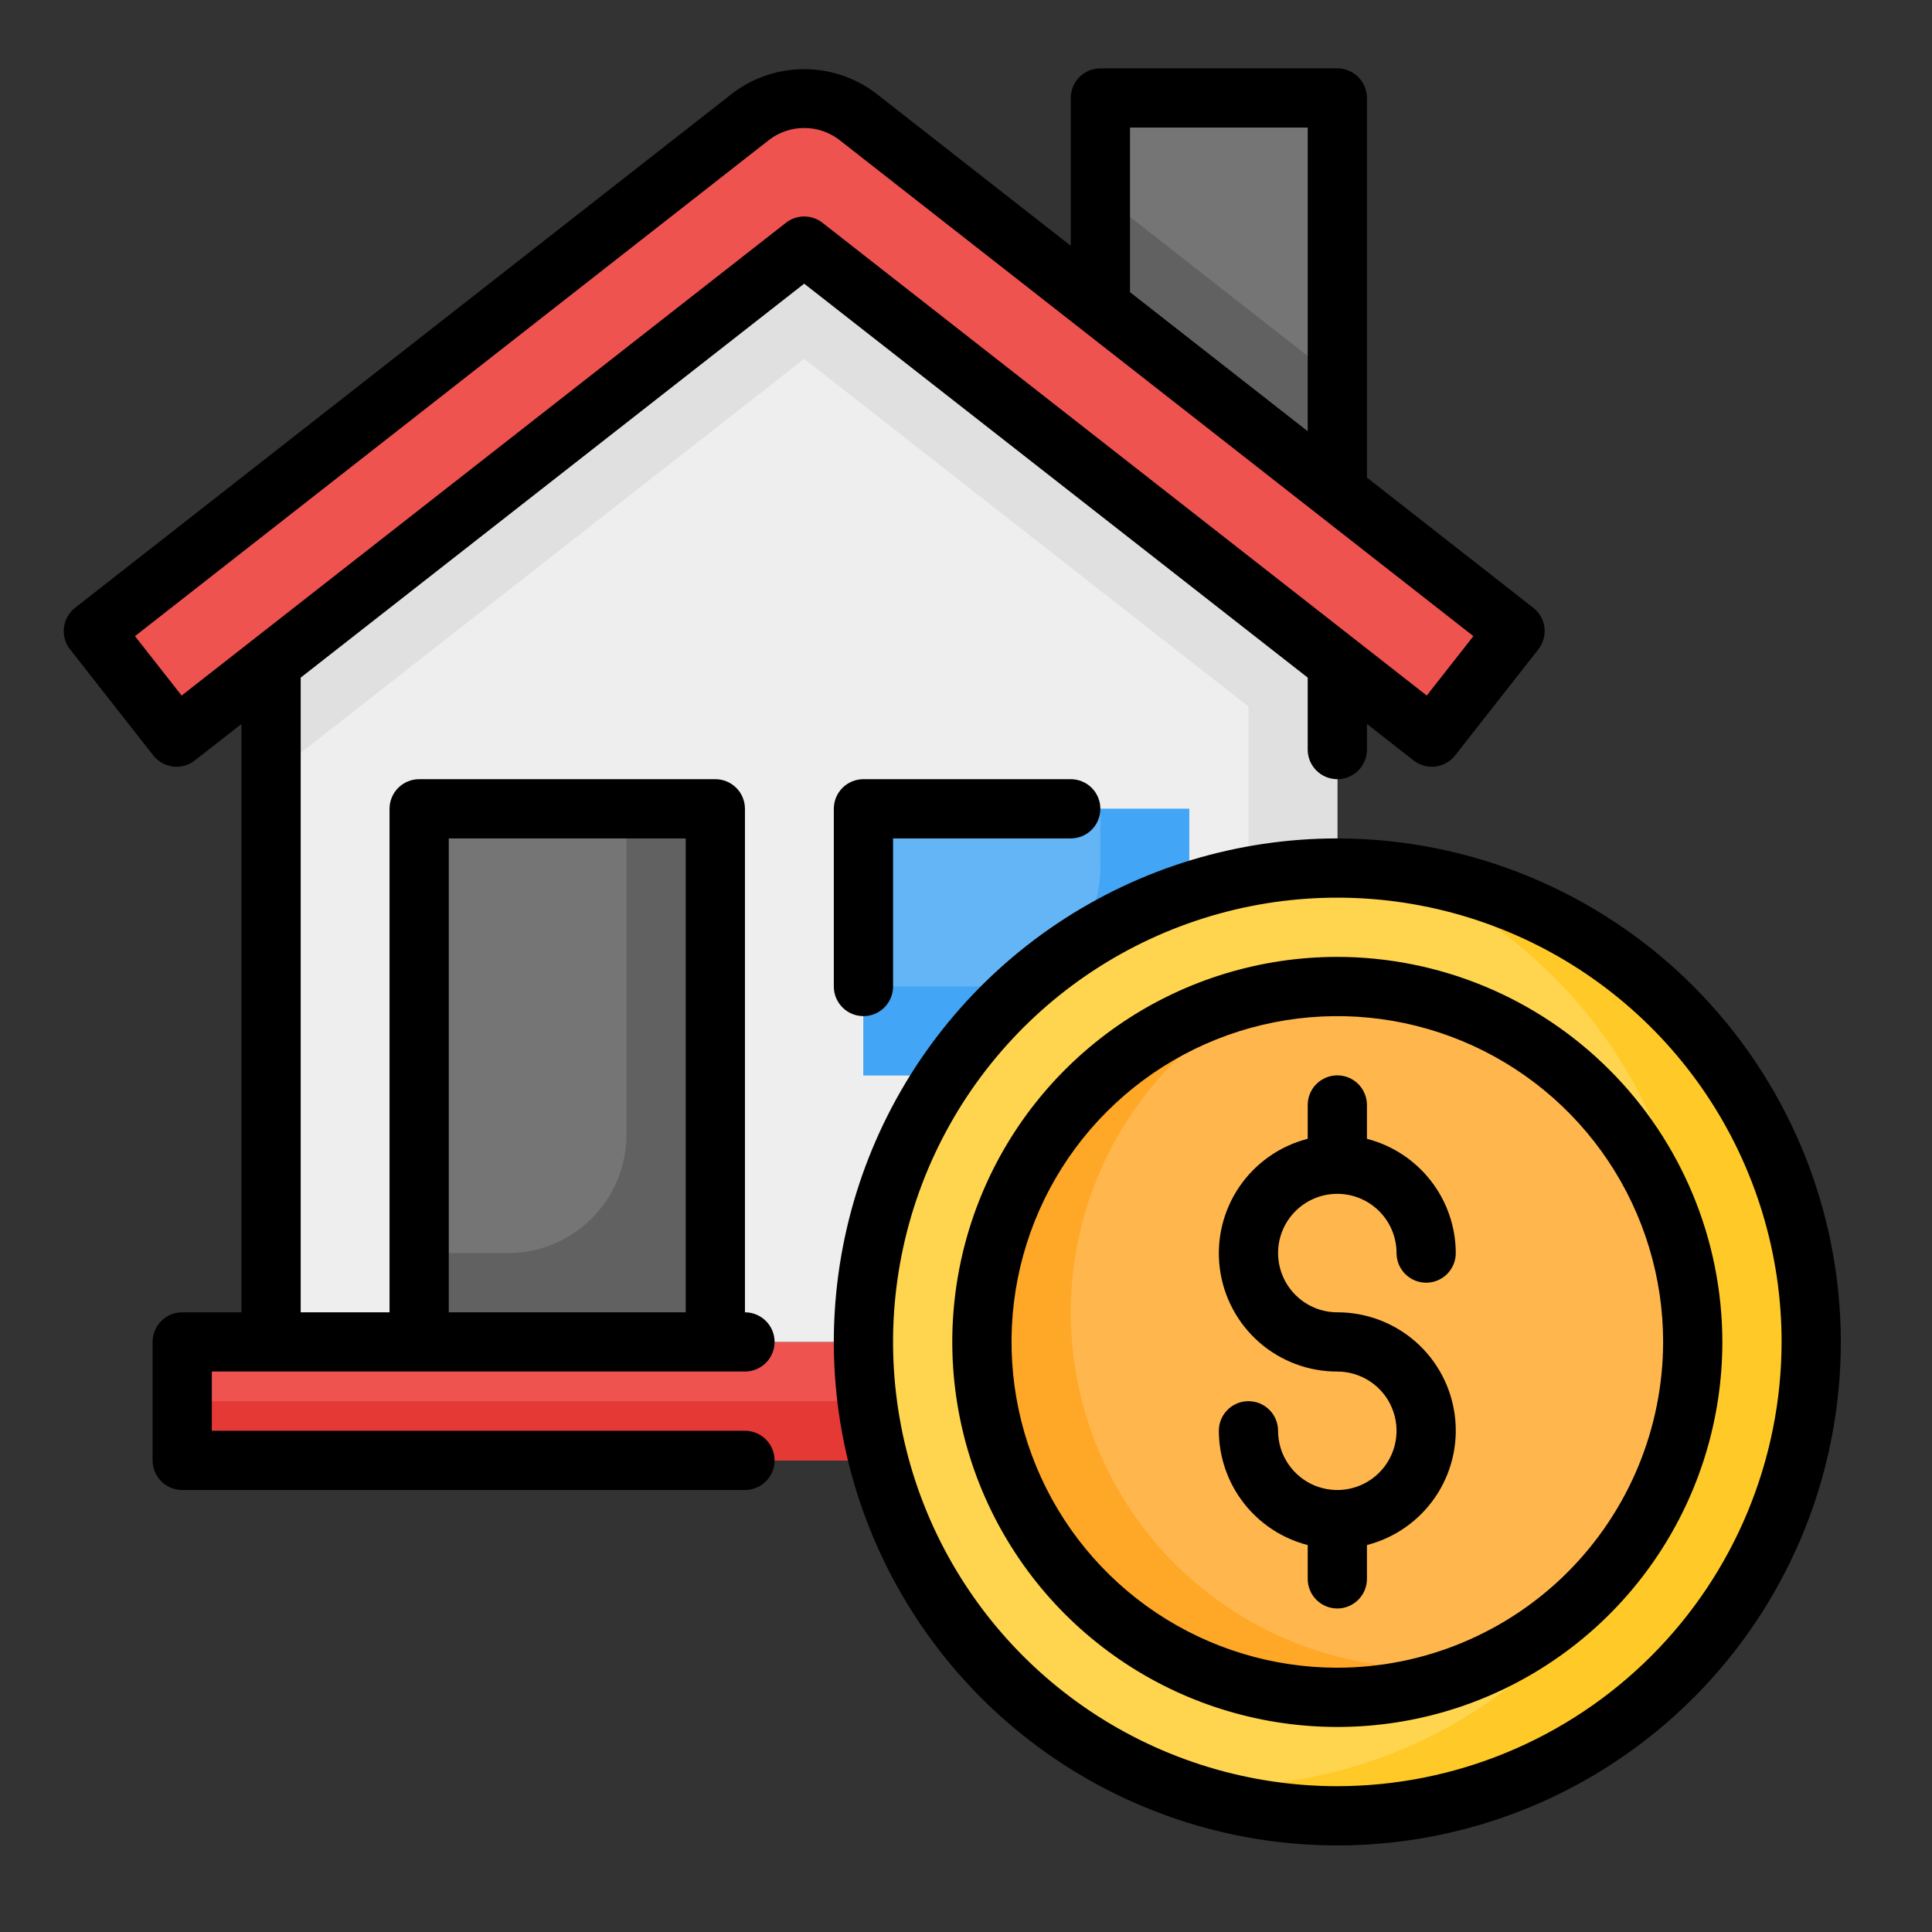 <svg width="53" height="53" viewBox="0 0 53 53" fill="none" xmlns="http://www.w3.org/2000/svg">
<rect x="0" y="0" width="53" height="53" fill="#333333" stroke="none"/>
<path d="M4.999 36.813H39.123V40.063H4.999V36.813Z" fill="#EF5350"/>
<path d="M39.123 36.813V40.063H4.999V38.438H32.623C33.054 38.438 33.468 38.267 33.773 37.962C34.077 37.657 34.248 37.244 34.248 36.813H39.123Z" fill="#E53935"/>
<path d="M22.061 2.688C21.535 2.688 21.023 2.864 20.609 3.188L2.561 17.313L4.844 20.221L22.061 6.75L39.278 20.221L41.561 17.313L23.513 3.188C23.099 2.864 22.587 2.688 22.061 2.688Z" fill="#EF5350"/>
<path d="M36.686 13.497V2.688H30.186V8.41L36.686 13.497Z" fill="#757575"/>
<path d="M36.686 18.19V36.813H7.436V18.19L22.061 6.75L36.686 18.19Z" fill="#EEEEEE"/>
<path d="M36.642 18.156L22.061 6.75L7.436 18.19V21.288L22.061 9.845L34.248 19.381V36.813H36.686V18.19L36.642 18.156Z" fill="#E0E0E0"/>
<path d="M32.623 29.5H23.686V22.188H32.623V29.5Z" fill="#64B5F6"/>
<path d="M32.623 22.188V29.5H23.686V27.063H26.936C27.798 27.063 28.625 26.72 29.234 26.111C29.844 25.501 30.186 24.675 30.186 23.813V22.188H32.623Z" fill="#42A5F5"/>
<path d="M11.498 22.188H19.623V36.813H11.498V22.188Z" fill="#757575"/>
<path d="M19.623 22.188V36.813H11.498V34.375H13.936C14.798 34.375 15.625 34.033 16.234 33.423C16.844 32.814 17.186 31.987 17.186 31.125V22.188H19.623Z" fill="#616161"/>
<path d="M36.686 49.813C43.866 49.813 49.686 43.992 49.686 36.813C49.686 29.633 43.866 23.813 36.686 23.813C29.506 23.813 23.686 29.633 23.686 36.813C23.686 43.992 29.506 49.813 36.686 49.813Z" fill="#FFD54F"/>
<path d="M49.686 36.813C49.685 38.929 49.167 41.014 48.178 42.885C47.189 44.756 45.758 46.358 44.009 47.55C42.261 48.743 40.248 49.492 38.145 49.73C36.042 49.968 33.912 49.69 31.941 48.919C32.437 48.968 32.932 49 33.436 49C36.465 49 39.399 47.942 41.731 46.009C44.063 44.076 45.647 41.389 46.21 38.413C46.772 35.437 46.278 32.357 44.812 29.706C43.346 27.056 41.001 25 38.181 23.894C41.349 24.262 44.271 25.782 46.392 28.163C48.514 30.545 49.686 33.623 49.686 36.813Z" fill="#FFCA28"/>
<path d="M36.686 46.563C42.071 46.563 46.436 42.197 46.436 36.813C46.436 31.428 42.071 27.063 36.686 27.063C31.301 27.063 26.936 31.428 26.936 36.813C26.936 42.197 31.301 46.563 36.686 46.563Z" fill="#FFB74D"/>
<path d="M39.124 45.75C36.918 45.752 34.777 45.005 33.051 43.631C31.325 42.258 30.116 40.34 29.621 38.19C29.127 36.04 29.377 33.786 30.33 31.797C31.283 29.808 32.883 28.201 34.868 27.238C33.501 27.495 32.206 28.041 31.068 28.839C29.93 29.638 28.976 30.67 28.27 31.868C27.564 33.065 27.123 34.4 26.975 35.782C26.828 37.165 26.977 38.562 27.415 39.882C27.852 41.202 28.566 42.412 29.51 43.433C30.453 44.454 31.605 45.261 32.886 45.8C34.167 46.339 35.549 46.598 36.938 46.559C38.328 46.52 39.693 46.184 40.942 45.575C40.343 45.69 39.734 45.749 39.124 45.75Z" fill="#FFA726"/>
<path d="M30.186 5.315V8.41L36.686 13.497V10.402L30.186 5.315Z" fill="#616161"/>
<path d="M36.686 23C33.954 23 31.284 23.81 29.012 25.328C26.741 26.846 24.971 29.003 23.925 31.527C22.88 34.051 22.606 36.828 23.139 39.507C23.672 42.187 24.988 44.648 26.919 46.58C28.851 48.511 31.312 49.827 33.992 50.36C36.671 50.893 39.448 50.619 41.972 49.574C44.496 48.528 46.653 46.758 48.171 44.487C49.689 42.215 50.499 39.545 50.499 36.813C50.495 33.151 49.038 29.64 46.449 27.05C43.859 24.461 40.348 23.004 36.686 23ZM36.686 49C34.276 49 31.919 48.285 29.915 46.946C27.911 45.607 26.349 43.704 25.426 41.477C24.504 39.25 24.263 36.799 24.733 34.435C25.203 32.071 26.364 29.899 28.068 28.195C29.773 26.49 31.944 25.33 34.309 24.859C36.673 24.389 39.123 24.631 41.35 25.553C43.577 26.475 45.48 28.038 46.82 30.042C48.159 32.046 48.874 34.402 48.874 36.813C48.87 40.044 47.585 43.142 45.3 45.427C43.015 47.712 39.917 48.997 36.686 49ZM8.249 18.589L22.061 7.782L35.874 18.589V20.563C35.874 20.778 35.959 20.985 36.112 21.137C36.264 21.29 36.471 21.375 36.686 21.375C36.902 21.375 37.108 21.29 37.261 21.137C37.413 20.985 37.499 20.778 37.499 20.563V19.86L38.778 20.861C38.947 20.994 39.163 21.054 39.376 21.028C39.59 21.002 39.785 20.892 39.918 20.723L42.201 17.814C42.267 17.73 42.315 17.634 42.344 17.531C42.373 17.428 42.381 17.321 42.368 17.215C42.355 17.109 42.322 17.006 42.269 16.913C42.216 16.821 42.146 16.739 42.062 16.673L37.499 13.102V2.688C37.499 2.581 37.478 2.475 37.437 2.377C37.396 2.278 37.336 2.189 37.261 2.113C37.185 2.038 37.096 1.978 36.997 1.937C36.898 1.896 36.793 1.875 36.686 1.875H30.186C30.079 1.875 29.974 1.896 29.875 1.937C29.776 1.978 29.687 2.038 29.611 2.113C29.536 2.189 29.476 2.278 29.435 2.377C29.395 2.475 29.374 2.581 29.374 2.688V6.743L24.015 2.549C23.451 2.126 22.766 1.897 22.061 1.897C21.357 1.897 20.672 2.126 20.108 2.549L2.06 16.673C1.976 16.739 1.906 16.821 1.853 16.913C1.801 17.006 1.767 17.109 1.754 17.215C1.741 17.321 1.749 17.428 1.778 17.531C1.807 17.634 1.856 17.73 1.922 17.814L4.204 20.723C4.337 20.892 4.532 21.002 4.746 21.028C4.96 21.054 5.175 20.994 5.345 20.861L6.624 19.86V36H4.999C4.892 36 4.786 36.021 4.688 36.062C4.589 36.103 4.499 36.163 4.424 36.238C4.349 36.313 4.289 36.403 4.248 36.502C4.207 36.6 4.186 36.706 4.186 36.813V40.063C4.186 40.169 4.207 40.275 4.248 40.374C4.289 40.472 4.349 40.562 4.424 40.637C4.499 40.713 4.589 40.773 4.688 40.813C4.786 40.854 4.892 40.875 4.999 40.875H20.436C20.652 40.875 20.858 40.79 21.011 40.637C21.163 40.485 21.249 40.278 21.249 40.063C21.249 39.847 21.163 39.641 21.011 39.488C20.858 39.336 20.652 39.25 20.436 39.25H5.811V37.625H20.436C20.652 37.625 20.858 37.54 21.011 37.387C21.163 37.235 21.249 37.028 21.249 36.813C21.249 36.597 21.163 36.391 21.011 36.238C20.858 36.086 20.652 36 20.436 36V22.188C20.436 22.081 20.415 21.975 20.374 21.877C20.334 21.778 20.274 21.689 20.198 21.613C20.123 21.538 20.033 21.478 19.935 21.437C19.836 21.396 19.73 21.375 19.624 21.375H11.499C11.392 21.375 11.286 21.396 11.188 21.437C11.089 21.478 10.999 21.538 10.924 21.613C10.848 21.689 10.789 21.778 10.748 21.877C10.707 21.975 10.686 22.081 10.686 22.188V36H8.249V18.589ZM30.999 3.5H35.874V11.83L30.999 8.015V3.5ZM4.982 19.081L3.703 17.451L21.111 3.828C21.385 3.622 21.719 3.511 22.061 3.511C22.404 3.511 22.738 3.622 23.012 3.828L40.419 17.451L39.14 19.081L22.562 6.111C22.419 5.999 22.243 5.938 22.061 5.938C21.88 5.938 21.703 5.999 21.561 6.111L4.982 19.081ZM12.311 23H18.811V36H12.311V23ZM29.374 21.375C29.589 21.375 29.796 21.461 29.948 21.613C30.101 21.766 30.186 21.972 30.186 22.188C30.186 22.403 30.101 22.61 29.948 22.762C29.796 22.915 29.589 23 29.374 23H24.499V27.063C24.499 27.278 24.413 27.485 24.261 27.637C24.108 27.79 23.902 27.875 23.686 27.875C23.471 27.875 23.264 27.79 23.112 27.637C22.959 27.485 22.874 27.278 22.874 27.063V22.188C22.874 22.081 22.895 21.975 22.935 21.877C22.976 21.778 23.036 21.689 23.111 21.613C23.187 21.538 23.276 21.478 23.375 21.437C23.474 21.396 23.579 21.375 23.686 21.375H29.374ZM35.061 34.375C35.062 34.806 35.233 35.219 35.538 35.524C35.842 35.828 36.255 36 36.686 36C37.477 35.999 38.24 36.286 38.834 36.807C39.428 37.329 39.81 38.05 39.91 38.834C40.01 39.618 39.82 40.412 39.376 41.065C38.932 41.719 38.264 42.188 37.499 42.385V43.313C37.499 43.528 37.413 43.735 37.261 43.887C37.108 44.04 36.902 44.125 36.686 44.125C36.471 44.125 36.264 44.04 36.112 43.887C35.959 43.735 35.874 43.528 35.874 43.313V42.385C35.178 42.206 34.561 41.801 34.12 41.234C33.679 40.666 33.438 39.969 33.436 39.25C33.436 39.035 33.522 38.828 33.674 38.676C33.827 38.523 34.033 38.438 34.249 38.438C34.464 38.438 34.671 38.523 34.823 38.676C34.975 38.828 35.061 39.035 35.061 39.25C35.061 39.572 35.156 39.886 35.335 40.153C35.514 40.42 35.767 40.629 36.064 40.752C36.361 40.874 36.688 40.907 37.003 40.844C37.318 40.781 37.608 40.627 37.835 40.399C38.062 40.172 38.217 39.883 38.28 39.567C38.343 39.252 38.31 38.925 38.187 38.628C38.065 38.331 37.856 38.078 37.589 37.899C37.322 37.721 37.008 37.625 36.686 37.625C35.896 37.627 35.132 37.34 34.538 36.818C33.945 36.296 33.562 35.576 33.462 34.791C33.362 34.007 33.552 33.214 33.996 32.56C34.441 31.906 35.108 31.437 35.874 31.241V30.313C35.874 30.097 35.959 29.891 36.112 29.738C36.264 29.586 36.471 29.5 36.686 29.5C36.902 29.5 37.108 29.586 37.261 29.738C37.413 29.891 37.499 30.097 37.499 30.313V31.241C38.195 31.42 38.811 31.825 39.252 32.392C39.694 32.959 39.934 33.657 39.936 34.375C39.936 34.591 39.85 34.797 39.698 34.95C39.546 35.102 39.339 35.188 39.124 35.188C38.908 35.188 38.702 35.102 38.549 34.95C38.397 34.797 38.311 34.591 38.311 34.375C38.311 33.944 38.14 33.531 37.835 33.226C37.53 32.921 37.117 32.75 36.686 32.75C36.255 32.75 35.842 32.921 35.537 33.226C35.232 33.531 35.061 33.944 35.061 34.375ZM36.686 26.25C34.597 26.25 32.555 26.87 30.818 28.03C29.081 29.191 27.727 30.841 26.928 32.771C26.128 34.701 25.919 36.825 26.327 38.873C26.734 40.922 27.74 42.804 29.217 44.282C30.695 45.759 32.577 46.765 34.626 47.172C36.674 47.58 38.798 47.371 40.728 46.571C42.658 45.772 44.308 44.418 45.468 42.681C46.629 40.944 47.249 38.902 47.249 36.813C47.245 34.012 46.132 31.328 44.151 29.348C42.171 27.367 39.486 26.253 36.686 26.25ZM36.686 45.75C34.919 45.75 33.191 45.226 31.721 44.244C30.251 43.262 29.105 41.866 28.429 40.233C27.753 38.6 27.576 36.803 27.92 35.069C28.265 33.335 29.116 31.743 30.366 30.493C31.616 29.243 33.209 28.392 34.943 28.047C36.676 27.702 38.473 27.879 40.106 28.556C41.739 29.232 43.135 30.378 44.117 31.847C45.099 33.317 45.624 35.045 45.624 36.813C45.621 39.182 44.678 41.454 43.003 43.13C41.327 44.805 39.056 45.748 36.686 45.75Z" fill="black"/>
</svg>
